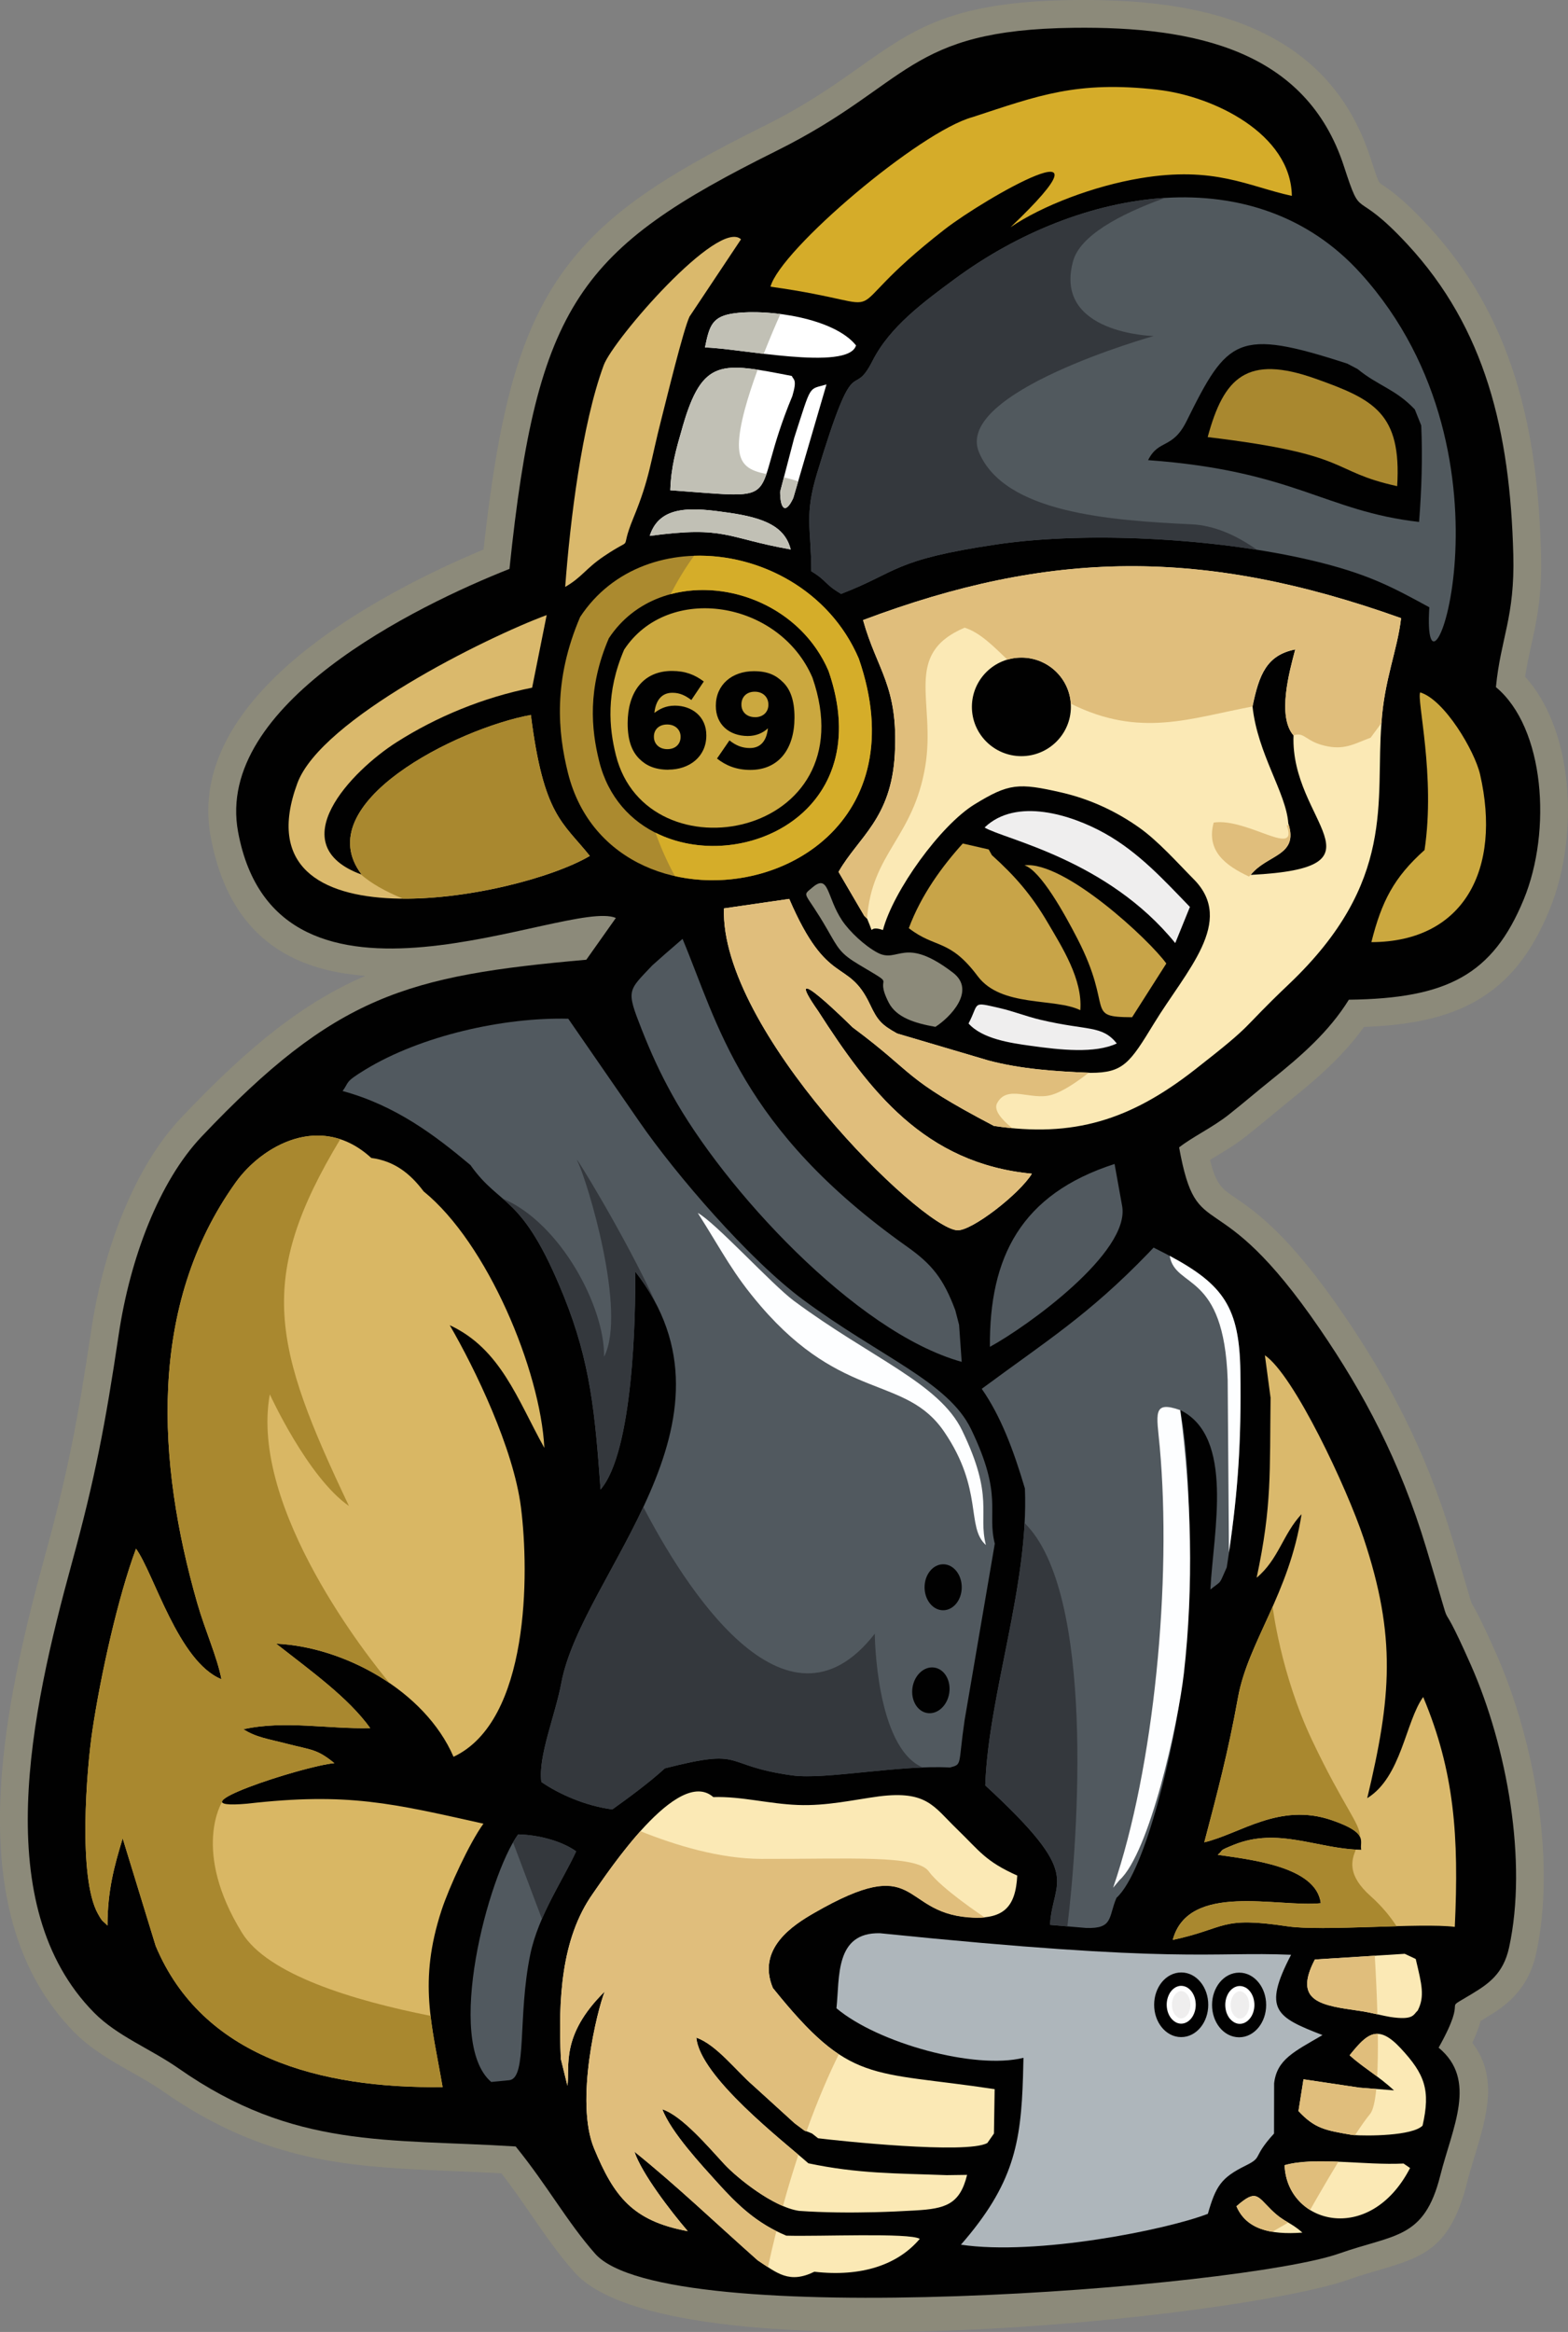 <svg xmlns="http://www.w3.org/2000/svg" version="1.1" xmlns:xlink="http://www.w3.org/1999/xlink" xmlns:svgjs="http://svgjs.dev/svgjs" width="336.3" height="500"><rect width="100%" height="100%" fill="#808080" stroke="none"/><svg id="SvgjsSvg1013" xmlns="http://www.w3.org/2000/svg" viewBox="0 0 336.3 500"><path d="M327.1,145.1c4.77,5.26,7.63,12.82,8.7,20.96,1.28,9.72.05,20.49-3.47,29.02-3.84,9.32-8.72,15.56-15.9,19.62-6.2,3.5-13.86,5.12-23.89,5.49-1.96,2.73-4.15,5.22-6.5,7.55-2.99,2.97-6.22,5.67-9.55,8.34-.98.79-2.51,2.06-4.05,3.33-1.66,1.37-3.33,2.76-5.26,4.28-2.08,1.64-4.31,2.99-6.44,4.27l-1.22.74c1.3,5.31,2.63,6.22,5.12,7.92,4.63,3.15,11.73,8,23.42,25.08,4.81,7.02,9.23,14.29,13.17,22.21,3.93,7.9,7.41,16.52,10.36,26.31,1.73,5.74,2.64,8.88,3.21,10.83.45,1.57.66,2.27.84,2.74h0s0-.01,0,0c.59.98,1.82,3,5.32,10.93,4.23,9.58,7.54,21.27,9.12,33.02,1.45,10.77,1.45,21.65-.61,31.09-.87,3.97-2.5,6.79-4.58,9.05-1.96,2.12-4.02,3.44-6.18,4.74l-1.16.7c-.3,1.15-.83,2.67-1.77,4.69,5.64,7.35,3.1,15.71.43,24.52-.56,1.86-1.14,3.76-1.55,5.4-3.61,14.34-9.47,16.05-19.52,18.98-1.72.5-3.61,1.05-5.95,1.88-23.45,8.26-145.86,21.25-166.04-1.65-3.48-3.94-6.24-7.95-9.17-12.19-1.99-2.89-4.06-5.89-6.43-8.96-3.64-.2-6.93-.34-10.12-.47-22.27-.91-40.33-1.64-62.58-17.19-2.05-1.44-4.33-2.72-6.59-4-4.39-2.48-8.73-4.94-12.38-8.65C3.31,422.88-.52,405.37.05,386.69c.54-17.9,5.09-36.71,9.63-53.24,2.42-8.8,4.18-16.1,5.69-23.55,1.53-7.55,2.78-15.18,4.18-24.56,1.33-8.95,3.74-17.95,7.1-25.98,3.22-7.7,7.34-14.57,12.25-19.75,14.92-15.75,26.47-24.77,39.49-30.39-15.62-1.11-29.21-8.23-33.2-29.8-2.43-13.14,3.97-24.73,14.02-34.46,12.82-12.42,31.79-21.85,44.5-27.14,3.01-27.35,7.03-44.35,15.58-57.4,9.03-13.78,22.5-22.43,44.54-33.38,9.05-4.5,15.15-8.82,20.42-12.56C196.12,6.07,204.23.33,230.19.01c13.84-.17,27.11,1.16,38.2,5.9,11.74,5.02,20.88,13.64,25.52,27.89,1.72,5.26,1.78,5.31,2.37,5.7,1.74,1.16,4.58,3.05,9.89,8.77,9.03,9.72,14.96,20.53,18.73,32.46,3.69,11.68,5.26,24.34,5.61,38.06.23,9.01-.91,14.2-2.08,19.49-.48,2.2-.97,4.41-1.33,6.83h0ZM323.98,167.59c-.88-6.66-3.17-12.54-6.98-15.7h0c-1.46-1.22-2.31-3.1-2.12-5.12.44-4.55,1.16-7.82,1.87-11.04,1.02-4.64,2.03-9.2,1.84-16.65-.33-12.69-1.74-24.3-5.06-34.8-3.24-10.26-8.35-19.57-16.13-27.94-4.35-4.68-6.45-6.08-7.74-6.94-3.71-2.48-4.12-2.75-7.12-11.95-3.43-10.53-10.18-16.91-18.86-20.61-9.34-3.99-21.02-5.1-33.39-4.95-22.12.27-29.01,5.15-39.1,12.3-5.57,3.95-12.01,8.51-22.02,13.48-20.15,10.01-32.33,17.7-39.9,29.25-7.66,11.7-11.2,28.08-14.06,55.48-.16,2.2-1.55,4.23-3.75,5.1-11.62,4.59-31.36,13.8-43.92,25.96-7.4,7.17-12.2,15.3-10.62,23.82,4.17,22.54,25.96,21.66,44.4,18.29,4.17-.76,8.1-1.63,11.69-2.42,9.32-2.05,16.74-3.69,21.29-1.83l.11.04c.38.16.74.36,1.1.61,2.69,1.88,3.34,5.58,1.45,8.26l-6.25,8.83c-.97,1.45-2.57,2.46-4.44,2.62-18.66,1.66-31.61,3.47-43.1,8.42-11.4,4.91-21.82,13.14-35.61,27.68-3.88,4.1-7.22,9.71-9.9,16.13-2.96,7.09-5.11,15.11-6.3,23.15-1.44,9.71-2.73,17.55-4.27,25.16-1.56,7.71-3.38,15.26-5.88,24.34-4.37,15.91-8.74,33.92-9.24,50.45-.48,15.74,2.52,30.27,12.47,40.36,2.53,2.57,6.11,4.59,9.73,6.64,2.54,1.44,5.11,2.89,7.57,4.61,19.36,13.54,35.85,14.21,56.19,15.03,4.32.18,8.8.36,13.06.63h0c1.61.1,3.17.85,4.27,2.2,3.36,4.15,6.05,8.04,8.61,11.75,2.74,3.97,5.32,7.71,8.28,11.07,15.79,17.91,136.71,4.03,153.11-1.74,2.24-.79,4.53-1.46,6.61-2.06,5.89-1.72,9.33-2.72,11.27-10.45.54-2.17,1.12-4.07,1.69-5.96,1.89-6.25,3.68-12.13.15-15.3-2.34-1.75-3.08-5-1.63-7.62,2.58-4.6,2.72-5.61,2.75-6.05v-.07c.06-1.2.1-1.94.99-3.39.94-1.53,1.7-1.97,3.75-3.18l1.74-1.03c1.43-.86,2.76-1.7,3.6-2.61.72-.77,1.3-1.85,1.66-3.52,1.76-8.07,1.73-17.55.45-27.05-1.43-10.59-4.42-21.14-8.25-29.81-3.22-7.29-4.13-8.8-4.58-9.53-.41-.67-.64-1.06-.97-1.92-.21-.54-.49-1.5-1.13-3.7-.62-2.13-1.61-5.55-3.16-10.69-2.7-8.96-5.95-16.99-9.66-24.45-3.71-7.44-7.84-14.25-12.33-20.81-10.45-15.27-16.39-19.32-20.25-21.95-5.81-3.96-8.4-5.73-10.87-19.02-.52-2.18.22-4.56,2.11-6.05,1.6-1.26,3.45-2.37,5.38-3.54,1.79-1.08,3.68-2.22,5.22-3.44,1.69-1.33,3.36-2.72,5.02-4.09,1.18-.98,2.36-1.95,4.19-3.42,3.05-2.44,5.98-4.89,8.61-7.5,2.5-2.49,4.75-5.14,6.6-8.12h0c1.04-1.67,2.9-2.8,5.02-2.82,9.55-.11,16.38-1.25,21.33-4.05,4.62-2.61,7.91-7,10.7-13.78,2.76-6.71,3.72-15.24,2.7-22.98v-.02h0ZM315.66,343.79v.03c.04.06,0-.01,0-.03h0Z" fill="#8c8a7a" fill-rule="evenodd" stroke-width="0"></path><path d="M320.83,147.32c10.5,8.71,12.02,30.86,5.98,45.52-6.63,16.1-16.34,21.26-37.51,21.51-4.23,6.82-10.17,12.02-16.55,17.13-3.13,2.5-5.98,4.97-9.26,7.56-3.44,2.71-7.79,4.76-10.6,6.98,4,21.87,7.65,5.99,30.25,39.02,9.3,13.58,17.11,28.14,22.76,46.89,7.21,23.92,1.14,6,9.61,25.16,7.69,17.41,12.17,42.07,8.15,60.49-1.23,5.64-4.43,7.79-8.01,9.96-7.01,4.24-.25-.71-7.1,11.51,8.4,6.91,2.95,17.09.35,27.44-3.44,13.67-9.75,12.49-21.67,16.69-20.97,7.38-144.61,17.02-159.58.05-6.06-6.87-10.19-14.54-17.05-23-27.64-1.74-47.46.63-72.3-16.74-6.02-4.21-13.18-6.93-18.13-11.96-22.56-22.88-13.63-64.07-4.73-96.51,4.91-17.88,7.17-29.71,10.01-48.81,2.44-16.42,8.67-32.89,17.78-42.5,28.73-30.31,43.97-34.51,82.52-37.93l6.34-8.96c-10.24-4.35-72.61,27.08-81.03-18.47-5.05-27.3,38.22-48.47,58.21-56.37,5.92-56.96,15.06-68.65,57.24-89.62,28.83-14.33,27.83-25.96,63.74-26.4,26.21-.32,49.92,4.89,57.99,29.68,4.02,12.33,1.88,4.1,13.56,16.68,16.81,18.1,22.08,40.22,22.77,66.63.35,13.4-2.72,17.89-3.73,28.39Z" fill="#010101" fill-rule="evenodd" stroke-width="0"></path><path d="M248.31,19.24c-17.43-1.97-25.62,1.26-39.72,5.87-11.36,3.1-41.18,28.41-43.34,36.36,30.07,4.2,11.26,8.01,37.36-12.29,8.66-6.73,38.65-23.8,14.13-.46,6.86-4.67,17.91-8.84,27.81-10.5,15.96-2.68,23.12,1.74,32.52,3.78-.19-13.32-16.8-21.4-28.76-22.75Z" fill="#d5ac29" fill-rule="evenodd" stroke-width="0"></path><path d="M147.93,67.82l11-16.51c-4.89-4.51-27.43,21.51-29.45,27-4.7,12.77-7.2,33.31-8.26,47.53,3.64-2.1,4.36-3.91,8.29-6.56,7.09-4.78,3.02-.17,6.33-8.2,3.56-8.63,3.62-11.95,6.09-21.54.99-3.84,4.65-18.97,5.99-21.73h0ZM126.5,183.52c-5.81-7.28-9.91-8.58-12.64-30.22-15.72,2.87-47.96,18.92-36.29,34.23-17.48-6.37-2.17-22.24,7.51-28.4,8.49-5.41,18.53-9.59,29.05-11.68l3.12-15.57c-12.93,4.78-48.39,22.3-53.47,36.05-13.22,35.76,46.93,24.95,62.73,15.59Z" fill="#dab96c" fill-rule="evenodd" stroke-width="0"></path><path d="M86.43,192.68c-3.81-1.55-6.9-3.32-9.1-5.25l.24.09c-11.66-15.31,20.57-31.37,36.29-34.23,2.73,21.63,6.83,22.94,12.64,30.22-7.53,4.46-25.14,9.25-40.07,9.17Z" fill="#a9882f" fill-rule="evenodd" stroke-width="0"></path><path d="M177.26,82.43c-3.96,1.19-3.1-.37-6.92,11.45l-3.02,11.56c0,3.47,1.06,5.1,2.82,1.35l7.12-24.36h0ZM169.59,117.81c-14.07-2.49-13.87-5.1-30.24-2.91,2.16-6.81,9.42-6.06,16.99-4.96,7.44,1.08,11.98,2.87,13.25,7.87h0ZM146.38,91.57c4.3-14.98,8.48-13.85,23.44-10.96.36.86,1.2.67.12,4.31-9.66,23.18-.21,22.07-26.18,20.19.18-5.14,1.25-8.77,2.63-13.55h0ZM183.6,74.06c-4.69-5.85-18.63-7.83-25.92-6.91-4.96.62-5.52,2.65-6.48,7.36,6.83.06,30.72,5.19,32.4-.45Z" fill="#fff" fill-rule="evenodd" stroke-width="0"></path><path d="M168.12,102.36l-.8,3.08c0,3.47,1.06,5.1,2.82,1.35l1.05-3.58c-1.03-.36-2.06-.63-3.06-.84h0ZM167.38,67.33c-.99,2.22-2.28,5.23-3.58,8.53-5.21-.61-10.07-1.33-12.6-1.35.95-4.72,1.52-6.74,6.48-7.36,2.62-.33,6.1-.28,9.7.18h0ZM162.5,79.27c-2.14,5.84-3.99,12.01-4.02,16.05-.03,4.59,2.45,5.62,5.91,6.32-1.9,5.56-4.03,4.68-20.63,3.48.18-5.14,1.25-8.77,2.63-13.55,3.5-12.18,6.91-13.71,16.11-12.3h0ZM169.59,117.81c-14.07-2.49-13.87-5.1-30.24-2.91,2.16-6.81,9.42-6.06,16.99-4.96,7.44,1.08,11.98,2.87,13.25,7.87Z" fill="#c1c0b5" fill-rule="evenodd" stroke-width="0"></path><path d="M283.57,120.71c10.65,2.72,15.64,5.51,22.99,9.5-1.83,28.29,21.35-31.75-14.71-71.58-22.49-24.96-60.19-18.63-87.04,1.16-6.71,4.95-13.97,10.27-17.66,17.56-4.59,9.05-3.45-3.82-11.91,24.12-2.76,9.1-1.27,11.58-1.24,21.02,3.43,2.06,2.7,2.67,6.4,4.85,12.26-4.72,10.95-7.29,33.34-10.61,20.06-2.98,49.45-1.23,69.83,3.98h0ZM288.97,77.97l2.19,1.15c4.4,3.61,8.15,4.3,12.28,8.66l1.38,3.44c.31,6.68.09,13.66-.46,20.69-20.1-2.28-26.77-10.97-58.12-13.25,2.29-4.58,5.22-2.24,8.26-8.38,8.8-17.76,10.83-19.99,34.47-12.31Z" fill="#51595e" fill-rule="evenodd" stroke-width="0"></path><path d="M249.84,42.44c-15.55.96-31.64,7.48-45.03,17.35-6.71,4.95-13.97,10.27-17.66,17.56-4.59,9.05-3.45-3.82-11.91,24.12-2.76,9.1-1.27,11.58-1.24,21.02,3.43,2.06,2.7,2.67,6.4,4.85,12.26-4.72,10.95-7.29,33.34-10.61,15.81-2.35,37.42-1.76,55.84,1.15-4.42-3.13-9.16-5.23-14.01-5.46-17.7-.84-40.12-2.47-45.59-15.42-5.47-12.94,37.45-24.95,37.45-24.95,0,0-21.63-.46-17.26-16.11,1.49-5.32,9.6-9.85,19.66-13.5Z" fill="#34383d" fill-rule="evenodd" stroke-width="0"></path><path d="M291.51,447.61l-11.94-1.78-1.08,6.81c3.54,3.78,5.73,4.12,11.58,5.13,3.13.25,12.85.21,15.04-2.01,1.73-7.61.5-11-4.69-16.58-4.91-5.28-7.2-3.17-10.95,1.5,2.84,2.59,6.09,4.37,9.51,7.52l-7.45-.59h0ZM304.05,431.12c1.58-3.06.89-5.6-.41-11.09l-2.36-1.11-19.27,1.22c-4.76,9.12,1.5,9.85,9.65,11.02,2.09.3,5.27,1.11,6.43,1.29,5.23.8,5.01-.55,5.96-1.33h0ZM301.03,463.89c-8.41.42-19.01-1.52-25.52.35.47,12.55,18.22,17.43,26.92.61l-1.4-.96h0ZM279.33,478.7c-7.04.53-12.09-.82-14.14-5.65,4.23-3.72,4.43-2.22,7.46.75,2.82,2.77,4.03,2.53,6.68,4.9h0ZM218.19,402.15c-6.9-3.09-8.03-5.22-12.99-10.02-4.95-4.79-6.39-8.24-16.64-6.97-5.59.75-11.22,2.09-17.45,1.85-6.3-.24-12.08-1.88-18.12-1.69-7.62-6.69-22.72,16.26-25.88,20.75-6.78,9.64-7.39,22.67-6.82,35.4l1.41,5.73c.57-4.08-1.59-10.75,7.99-20.19-1.58,3.92-6.45,23.57-2.27,33.64,4.26,10.26,8.23,15.55,20.09,17.73-3.69-4.29-9.9-12.4-11.44-17.04,8.87,7.11,17.85,15.7,26.44,23.3,4.21,2.79,6.8,5.07,12.15,2.45,10.11,1.16,17.9-1.48,22.61-7.05-2.15-1.36-21.76-.47-28.63-.69-6.38-2.66-10.48-6.62-14.74-11.34-3.32-3.68-10-10.84-11.84-15.75,4.28,1.39,10.01,8.24,13.37,11.85,2.61,2.8,10.38,9.11,15.95,9.93,5.34.38,11.01.41,16.37.28,2.81-.07,5.74-.21,8.54-.37,6.43-.38,9.57-1.23,11.13-7.63l-4.37.06c-10.91-.41-18.96-.28-29.67-2.54-5.61-4.95-23.27-18.57-24.03-26.95,4.28,1.47,8.61,7.19,12.23,10.31l8.85,8.05c3.33,2.47,1.28,1.1,3.76,2.22l1.27,1c4.12.52,31.97,3.49,36.31,1.01l1.41-2.02.15-9.52c-26.86-4.06-30.85-.91-47.56-21.69-3.57-8.52,4.46-13.58,8.81-16.09,22.73-13.09,18.28-.28,33.14.92,7.5.6,10.11-2.11,10.46-8.97Z" fill="#fbe9b5" fill-rule="evenodd" stroke-width="0"></path><path d="M137.35,392.63c7.5,3.02,17.01,5.92,25.97,5.94,18.74.06,33.31-.93,35.9,2.7,2.59,3.63,11.98,9.86,11.98,9.86-1.02.1-2.18.09-3.48-.01-14.86-1.2-10.41-14.01-33.14-.92-4.35,2.51-12.38,7.56-8.81,16.09,5.73,7.12,9.96,11.43,14.13,14.18-2,4.05-4.43,9.53-6.94,16.53-.53-.17-.12.05-2.53-1.73l-8.85-8.05c-3.62-3.12-7.95-8.84-12.23-10.31.68,7.49,14.88,19.18,21.88,25.11-1.11,3.37-2.22,7.03-3.31,10.99-4.95-2.11-10.39-6.64-12.49-8.89-3.36-3.6-9.09-10.46-13.37-11.85,1.84,4.9,8.52,12.07,11.84,15.75,3.76,4.18,7.41,7.76,12.61,10.37-.62,2.47-1.22,5.05-1.81,7.73-.7-.45-1.42-.95-2.19-1.46-8.6-7.61-17.57-16.2-26.44-23.3,1.54,4.64,7.75,12.75,11.44,17.04-11.86-2.19-15.83-7.47-20.09-17.73-4.18-10.07.69-29.72,2.27-33.64-9.59,9.44-7.42,16.11-7.99,20.19l-1.41-5.73c-.57-12.74.04-25.76,6.82-35.4,1.47-2.1,5.54-8.2,10.24-13.45h0ZM291.51,447.61l-11.94-1.78-1.08,6.81c3.54,3.78,5.73,4.12,11.58,5.13.16.01.35.03.55.04,1.23-1.89,2.36-3.5,3.21-4.52.66-.78,1.09-2.72,1.35-5.38l-3.66-.29h0ZM295.51,436.08c-2.08-.09-3.81,1.79-6.06,4.6,1.82,1.66,3.82,2.99,5.92,4.57.15-2.69.18-5.85.14-9.17h0ZM294.86,419.33c.23,3.88.44,8.27.56,12.57-1.26-.28-2.67-.58-3.77-.73-8.15-1.17-14.41-1.9-9.65-11.02l12.86-.81h0ZM287.05,463.5c-3.18,5.24-6.05,10.32-6.07,10.35-3.13-1.94-5.3-5.33-5.46-9.6,3.13-.9,7.2-.92,11.53-.75h0ZM276.31,476.55c-1.07-.63-2.13-1.24-3.66-2.75-3.03-2.97-3.23-4.47-7.46-.75,1.35,3.19,4.01,4.87,7.68,5.48l3.43-1.98Z" fill="#e0be7c" fill-rule="evenodd" stroke-width="0"></path><path d="M185.99,197c1.87,4.37-.31,1.12,3.38,2.41,2.22-8.41,12.34-22.46,19.66-26.95,7.34-4.49,9.37-4.66,18.65-2.53,6.26,1.44,11.87,4.14,16.61,7.49,4.14,2.92,8.32,7.65,11.74,11.1,8.99,9.07-1.61,19.59-8.52,30.91-5.19,8.5-6.57,10.6-13.59,10.6-7.59-.31-14.97-.8-21.96-2.66l-19.56-5.78c-3.36-1.87-4.19-2.79-5.81-6.23-4.76-10.11-9.04-3.38-17.32-22.62l-14,2.03c-.91,26.04,42.17,68.5,50.03,69.02,3.08.2,13.38-7.8,16.01-12.13-23.08-2.19-34.93-17.9-45.82-34.85-8.89-12.69,7.35,3.46,7.36,3.46,13.84,10.28,10.48,10.73,30.31,21.14,17.07,2.57,29.27-1.26,43.07-12.03,13.51-10.55,9.19-7.89,20.19-18.34,23.21-22.04,18.53-39.38,19.87-55.98.6-9.36,3.43-15.6,4.21-22.52-42.65-15.24-75.52-14.6-115.4.41,3.01,10.81,7.6,14.12,6.81,28.74-.75,13.85-7.78,17.75-12.07,25.25l5.51,9.42c.13.14.43.43.64.64h0ZM219.1,140.99c5.86.02,10.6,4.76,10.58,10.6-.02,5.84-4.79,10.55-10.65,10.54-5.86-.02-10.6-4.77-10.58-10.6.02-5.84,4.79-10.55,10.65-10.54h0ZM277.43,157.7c-.7,18.58,21.27,28.34-9.18,29.89,3.52-4.44,10.37-4.02,8.06-11.05-.47-6.58-6.58-14.88-7.67-25.03,1.41-6.88,3.04-11.03,9.15-12.25-1.26,4.74-3.92,14.36-.35,18.43Z" fill="#fbe9b5" fill-rule="evenodd" stroke-width="0"></path><path d="M275.94,176.91c.06.07.25.04.48.01,1.85,6.3-4.07,6.33-7.63,10.05-.31.29-.62.62-.9.98-4.91-2.3-9.27-5.44-7.58-11.58,7.18-1.08,18.35,7.86,15.64.54Z" fill="#e0be7c" fill-rule="evenodd" stroke-width="0"></path><path d="M300.46,132.53c-42.63-15.22-75.48-14.58-115.35.43,3.01,10.81,7.6,14.12,6.81,28.74-.75,13.85-7.78,17.75-12.07,25.25l5.51,9.42c.12.13.38.39.6.59,1.02-14.11,9.9-17.25,12.48-32.61,2.34-13.95-4.95-24.06,8.45-29.77,3.37,1.06,6.31,4.13,9.18,6.86.97-.29,1.99-.44,3.05-.43,5.62.02,10.21,4.38,10.56,9.88,14.88,7.4,25.62,3.08,38.92.6,1.41-6.88,3.04-11.03,9.15-12.25l-.02.06h.07c-1.25,4.71-3.9,14.27-.39,18.37,2.55-.84,2.46,1.43,7.38,2.37,3.87.74,6.09-.75,9.18-1.87l2.31-3.13c.6-9.34,3.42-15.58,4.21-22.49h0ZM233.49,230.02c-2.28,1.79-5.46,4.02-7.97,4.74-4.41,1.28-9.47-2.32-11.66,1.77-.77,1.45.84,3.42,3.25,5.37-1.28-.12-2.59-.28-3.94-.49-19.84-10.4-16.47-10.86-30.31-21.14,0,0-16.25-16.16-7.36-3.46,10.89,16.95,22.75,32.65,45.82,34.85-2.64,4.33-12.94,12.33-16.01,12.13-7.87-.52-50.95-42.98-50.03-69.02l14-2.03c8.28,19.24,12.56,12.51,17.32,22.62,1.62,3.44,2.45,4.36,5.81,6.23l19.56,5.78c6.85,1.83,14.08,2.34,21.52,2.64Z" fill="#e0be7c" fill-rule="evenodd" stroke-width="0"></path><path d="M305.52,182.27c-6.55,5.86-9.19,10.98-11.39,19.74,19.85-.05,27.97-15.63,23.31-35.98-1.14-4.97-7.6-15.99-12.84-17.57-.8,1.47,3.32,17.94.93,33.81h0ZM143.35,165.02c4.47.01,8.13-2.74,8.14-7.3v-.06c.01-4.07-3.13-6.35-6.73-6.36-2.01,0-3.33.75-4.41,1.56.27-2.56,1.47-4.33,3.87-4.32,1.64,0,2.8.62,4.06,1.55l2.67-3.97c-1.95-1.46-3.94-2.25-6.8-2.26-6.39-.02-9.51,4.8-9.53,11.14v.06c-.01,3.81.97,6.11,2.49,7.63,1.46,1.46,3.35,2.34,6.24,2.35h0ZM143.13,160.63c-1.78,0-2.89-1.17-2.88-2.65v-.06c0-1.46,1.06-2.58,2.84-2.58,1.78,0,2.89,1.17,2.88,2.62v.06c0,1.48-1.06,2.61-2.84,2.61h0ZM160.9,165.08c6.13.02,9.48-4.51,9.5-11.17v-.06c.01-3.75-.94-6.08-2.43-7.54-1.54-1.55-3.29-2.39-6.27-2.4-4.67-.01-8.16,2.88-8.17,7.39v.06c-.01,3.98,2.87,6.43,6.84,6.45,1.81,0,3.27-.66,4.33-1.65-.27,2.62-1.53,4.24-3.87,4.23-1.64,0-2.98-.53-4.38-1.64l-2.67,3.89c1.86,1.46,4.08,2.43,7.12,2.44h0ZM161.93,153.77c-1.78,0-2.92-1.14-2.91-2.68v-.06c0-1.57,1.09-2.73,2.87-2.72,1.78,0,2.92,1.2,2.91,2.77v.06c0,1.48-1.09,2.64-2.87,2.64h0ZM174.25,145.29c11.95,34.4-35.51,43.27-42.16,16.61-1.46-5.86-2.18-13.38,1.77-22.6,9.42-14.33,33.28-10.58,40.39,5.99Z" fill="#cba83f" fill-rule="evenodd" stroke-width="0"></path><path d="M184.16,141.14c-10.52-24.5-45.8-30.06-59.73-8.86-5.85,13.64-4.78,24.76-2.62,33.43,9.84,39.43,80.01,26.3,62.35-24.57h0ZM177.69,143.85c13.93,40.12-41.42,50.47-49.18,19.37-1.71-6.84-2.55-15.6,2.07-26.36,10.99-16.72,38.81-12.33,47.11,6.99Z" fill="#ab8a2f" fill-rule="evenodd" stroke-width="0"></path><path d="M184.16,141.14c-6.25-14.56-21.24-22.43-35.3-21.97-1.87,2.58-3.55,5.33-5.02,8.23,12.51-3.35,28.02,2.85,33.86,16.45,10.61,30.56-18.98,43.85-37.11,34.69,1.15,3.24,2.54,6.35,4.16,9.3,22.66,5.11,51.47-12.02,39.42-46.7Z" fill="#d5ad29" fill-rule="evenodd" stroke-width="0"></path><path d="M200.62,220.17c3.12-1.98,8.8-7.76,3.78-11.61-10.53-8.06-11.69-1.92-16.17-4.28-2.73-1.44-6.01-4.51-7.62-6.92-3.33-4.98-2.77-10.13-6.35-7.09-2.42,2.06-1.68.58,3.16,8.99,2.36,4.1,2.75,5.16,6.85,7.6,8.81,5.25,2.94,1.49,6.34,8.11,1.63,3.17,5.54,4.42,10.01,5.2Z" fill="#8c8a7a" fill-rule="evenodd" stroke-width="0"></path><path d="M231.7,216.58c.53-6.57-3.89-13.46-6.92-18.64-3.62-6.19-7.16-10.17-12.05-14.59l-.68-1.22-5.56-1.27c-4.37,4.83-8.91,10.99-11.57,18.15,5.7,4.44,8.7,2.18,14.77,10.29,5.05,6.75,16.5,4.61,22,7.29h0ZM242.81,218.11c-10.34-.06-3.83-1.53-11.73-16.84-2.64-5.12-7.83-14.58-11.36-15.74,8.63-.96,26.88,16.08,30.43,21.06l-7.34,11.52Z" fill="#c8a448" fill-rule="evenodd" stroke-width="0"></path><path d="M239.54,223.74c-3.24-4.01-6.19-2.67-16.4-5.09-3.01-.71-5.88-1.85-8.6-2.47-6.28-1.44-4.42-1.26-6.81,3.27,2.98,3.32,8.97,4.18,13.36,4.79,6.31.88,13.75,1.7,18.44-.51h0ZM252.06,202.22l3.15-7.76c-5.5-5.68-10.94-11.69-18.24-15.77-7.17-4.01-19.04-7.77-25.8-1.26,4.23,2.55,26.31,6.82,40.9,24.79Z" fill="#efeeee" fill-rule="evenodd" stroke-width="0"></path><path d="M116.75,310.42c-.86-16.59-12.2-43.87-25.89-54.97-2.98-3.97-6.4-6.53-11.23-7.17-10.83-9.93-23.46-2.59-29.05,5.21-19.01,26.51-16.9,60.12-8.29,90.19,1.7,5.94,4.31,11.65,5.2,16.37-9.26-3.76-14.46-22.68-18.32-27.98-3.83,10.26-7.56,26.95-9.37,39.06-1.21,8.08-3.12,31.45,1.19,39.19,1.11,2,.97,1.39,2.06,2.55.02-7.55,1.43-12.67,3.26-18.7l7.08,23.07c9.97,23.8,35.23,30.61,61.54,30.26-2.31-13.47-5.24-22.55-.24-37.89,1.63-4.98,6.04-14.53,9-18.59-19.45-4.33-29.06-6.77-50.66-4.29-17.3,1.54,11.86-8.07,18.68-8.68-3.74-3.07-4.87-2.79-10.28-4.19-3.85-1-6.56-1.35-9.22-3.09,8.9-1.96,18.18,0,27.19-.24-4.72-6.56-12.68-12.22-20.17-18.1,14.48.65,31.89,10.04,38.04,24.25,16.32-7.66,16.26-39.33,14.46-53.51-1.61-12.63-9.81-29.63-15.27-39.03,10.93,5.07,14.5,15.91,20.28,26.29Z" fill="#d9b764" fill-rule="evenodd" stroke-width="0"></path><path d="M72.99,244.26c-8.96-2.96-17.93,2.98-22.41,9.22-19.01,26.51-16.9,60.12-8.29,90.19,1.7,5.94,4.31,11.65,5.2,16.37-9.26-3.76-14.46-22.68-18.32-27.98-3.83,10.26-7.56,26.95-9.37,39.06-1.21,8.08-3.12,31.45,1.19,39.19,1.11,2,.97,1.39,2.06,2.55.02-7.55,1.43-12.67,3.26-18.7l7.08,23.07c9.97,23.8,35.23,30.61,61.54,30.26-.96-5.59-2.03-10.43-2.59-15.27-16.65-3.3-34.93-8.86-40.44-17.81-10.86-17.62-4.27-28.05-4.27-28.05h0c-.28-1.84,18.75-7.84,24.08-8.32-3.74-3.07-4.87-2.79-10.28-4.19-3.85-1-6.56-1.35-9.22-3.09,8.9-1.96,18.18,0,27.19-.24-4.72-6.56-12.68-12.22-20.17-18.1,8.02.36,16.94,3.4,24.34,8.46h0c-4.11-4.89-30.16-37.4-25.7-61.92,0,0,8.1,17.78,16.97,23.94-16.33-34.35-19.96-48.62-1.86-78.64Z" fill="#a9882f" fill-rule="evenodd" stroke-width="0"></path><path d="M272.51,299.59c-.21,16.12.32,23.19-2.99,38.69,4.7-3.89,5.64-9.38,9.63-13.62-2.61,17.06-11.49,27.45-13.63,39.3-2.12,11.75-4.42,20.39-7.23,31.06,7.72-1.82,16.13-8.61,27.35-4.74,8.04,2.77,5.91,4.46,6.31,6.33-9.35-.12-17.75-4.94-27.34-1.06-3.56,1.44-2,.97-3.44,2.14,6.72,1.01,21.13,2.43,22.1,10.38-9.17.96-28.39-4.63-31.75,7.87,11.66-2.5,9.99-5.12,24.58-2.92,7.49,1.13,28.61-.79,35.92.13.92-19.47-.09-33.36-6.78-49.29-3.81,5.29-4.65,17.16-12,21.69,5.14-21.53,6.33-34.51-.8-55.82-3.55-10.63-14.86-34.83-21.15-39.14l1.2,8.98Z" fill="#dab96c" fill-rule="evenodd" stroke-width="0"></path><path d="M272.95,344.51c-3.07,6.93-6.25,12.97-7.42,19.44-2.12,11.75-4.42,20.39-7.23,31.06,7.72-1.82,16.13-8.61,27.35-4.74,4.08,1.4,5.54,2.53,6.04,3.54h0c.07-2.79-3.47-6.33-10.26-20.64-6.79-14.31-8.48-28.68-8.48-28.68h0ZM290.8,396.57c-.99,2.4-1.86,5.49,3.17,9.99,2.5,2.23,4.29,4.48,5.56,6.45-8.65.24-18.71.73-23.41.02-14.59-2.2-12.92.42-24.58,2.92,3.37-12.5,22.58-6.91,31.75-7.87-.97-7.95-15.38-9.37-22.1-10.38,1.44-1.17-.12-.7,3.44-2.14,9.19-3.72,17.29.55,26.18,1.02Z" fill="#a9882f" fill-rule="evenodd" stroke-width="0"></path><path d="M219.82,319.19c.85,20.77-7.82,44.1-8.51,63.62,21.4,19.71,14.46,19.9,13.89,29.91l7.74.66c5.88.2,4.75-2.32,6.52-6.46,6.43-5.82,12.59-33.61,13.81-44.36,2.28-20.03,2.53-47.76-.19-60.25,11.78,5.71,7.15,26.16,6.52,38.5,2.67-2.1,1.75-.89,3.51-4.75,2.33-15.03,3.15-25.93,2.93-41.95-.21-15-4.24-19.47-18.62-26.61l-1.18,1.24c-12.82,13.27-21.93,18.86-35.68,29.04,4.03,5.78,6.77,12.95,9.27,21.41h0ZM200.4,357.55c2.18.33,3.6,2.79,3.19,5.48-.42,2.69-2.52,4.6-4.69,4.27-2.18-.33-3.6-2.79-3.19-5.48.42-2.69,2.52-4.6,4.69-4.27h0ZM202.3,335.4c2.2,0,3.98,2.22,3.97,4.94,0,2.72-1.8,4.93-4,4.92-2.2,0-3.98-2.22-3.97-4.94,0-2.72,1.8-4.92,4-4.92h0ZM105.35,446.4l3.91-.38c3.87-.51,1.71-13.57,4.47-26.96,1.73-8.38,7.24-16.33,9.84-22.11-3.35-2.38-8.45-3.55-12.45-3.63-6.44,8.93-15.84,44.41-5.77,53.08h0ZM206.26,291.99l-.56-7.93-.81-3.12c-2.55-6.82-5.02-9.87-10.33-13.63-35.7-25.27-40.59-47.9-48.17-66l-3.73,3.23-2.74,2.43c-5.26,5.57-5.66,5.2-2.31,13.71,2.05,5.19,3.92,9.27,6.5,13.95,10.97,19.93,39.23,51,62.15,57.37h0ZM240.67,258.57c1.8,9.95-20.45,25.91-28.36,30.21-.14-19.2,6.61-32.73,26.74-39.21l1.62,9h0ZM100.89,249.8c-7.53-6.32-16.01-12.77-27.41-15.87,1.47-1.97.3-1.81,4.83-4.57,12-7.32,29.75-11.27,43.57-10.93l15.19,21.99c7.94,11.52,23.69,29.75,35.14,38.23,16.65,12.33,31.16,17.63,36.06,27.78,6.98,14.45,3.35,17.71,5.09,24.55l-6.47,37.82c-1.44,9.82-.44,9.44-3.15,10.18-10.88-.61-26.74,2.66-33.81,1.69-15.53-2.14-9.69-6.02-27.33-1.52-3.59,3.27-7.96,6.43-11.27,8.81-5.86-.77-11.51-3.32-15.22-5.88-.75-5.47,3-14.35,4.27-21.19,4.33-23.42,41.03-56.02,15.83-88.29.16,9.31-.4,38.68-7.41,46.77-1.17-16.23-2.13-27.25-7.9-41.51-8.97-22.18-13.51-18.82-20.01-28.07Z" fill="#51595f" fill-rule="evenodd" stroke-width="0"></path><path d="M219.76,326.57c-1.01,18.79-7.84,39-8.45,56.23,21.4,19.71,14.46,19.9,13.89,29.91l3.73.32c2.33-19.04,5.99-71.56-9.17-86.46h0ZM107.81,256.98c12.44,5.25,21.94,23.33,21.75,33.92,4.97-9.61-3.64-37.78-5.68-41.87-1.52-3.05,10.58,16.59,16.94,30.74-1.23-2.39-2.74-4.77-4.6-7.16.16,9.31-.4,38.68-7.41,46.77-1.17-16.23-2.13-27.25-7.9-41.51-5.56-13.75-9.42-17.68-13.1-20.89h0ZM137.98,323.13c8.53,16.4,30.41,51.89,49.64,27.16,0,0,.16,24.36,10.29,28.69h0c-10.12.38-22.1,2.51-27.98,1.7-15.53-2.14-9.69-6.02-27.33-1.52-3.59,3.27-7.96,6.43-11.27,8.81-5.86-.77-11.51-3.32-15.22-5.88-.75-5.47,3-14.35,4.27-21.19,2.02-10.92,11.07-23.83,17.6-37.76h0ZM116.23,411.45l-6.19-16.42c.37-.64.73-1.22,1.08-1.71,4,.08,9.11,1.25,12.45,3.63-1.8,3.99-4.98,9.02-7.35,14.5Z" fill="#34383d" fill-rule="evenodd" stroke-width="0"></path><path d="M219.51,441.22c-.03,1.73-.05,2.46-.1,4.04-.44,14.31-2.03,23.09-13.31,36.03,16.14,2.41,44.13-3.19,52.96-6.62,1.72-5.99,2.88-7.76,8.11-10.34,3.84-1.9,1.24-1.56,6.08-6.87,0-3.59.01-7.18.02-10.77.6-5.1,4.21-6.75,10.38-10.34-9.96-3.86-12.89-5.42-6.74-17.22-17.51-.74-23.47,1.99-88.18-4.62-9.72-.22-8.62,9.53-9.33,16.09,8.92,7.5,29.68,13.22,40.11,10.62h0ZM265.78,422.96c1.66,0,3.15.83,4.2,2.16.98,1.24,1.59,2.93,1.58,4.79,0,1.85-.62,3.54-1.61,4.78-1.06,1.32-2.55,2.14-4.21,2.13s-3.15-.83-4.2-2.16c-.98-1.24-1.59-2.93-1.58-4.79,0-1.85.62-3.54,1.61-4.78,1.06-1.32,2.55-2.13,4.21-2.13h0ZM253.36,422.92c1.66,0,3.15.83,4.2,2.16.98,1.24,1.59,2.93,1.58,4.79,0,1.85-.62,3.54-1.61,4.78-1.06,1.32-2.55,2.14-4.21,2.13-1.66,0-3.15-.83-4.2-2.16-.98-1.24-1.59-2.93-1.58-4.79,0-1.85.62-3.54,1.61-4.78,1.06-1.32,2.55-2.13,4.21-2.13Z" fill="#aeb6bb" fill-rule="evenodd" stroke-width="0"></path><path d="M299.66,104.25c.98-15.69-5.07-18.63-17.5-23.05-14.75-5.24-19.68-.27-23.14,12.52,31.47,3.76,25.86,7.27,40.63,10.52Z" fill="#a9882f" fill-rule="evenodd" stroke-width="0"></path><path d="M170.3,278.94c16.65,12.33,31.16,17.64,36.06,27.78,6.98,14.44,3.35,17.71,5.09,24.55-4.3-3.81-.47-11.83-8.93-24.26-8.31-12.21-21.62-6.33-39.36-26.97-6.01-7-7.98-11.26-13.5-19.97,3.8,2.06,15.86,15.32,20.64,18.87Z" fill="#fdfeff" fill-rule="evenodd" stroke-width="0"></path><path d="M253.14,302.35c2.39,18.33,2.89,37.9.78,56.41-1.22,10.75-7.38,38.54-13.81,44.36l-1.37,1.63c8.85-25.74,12.59-65.9,10-94.49-.64-7.09-1.68-10.04,4.4-7.91Z" fill="#fdfeff" fill-rule="evenodd" stroke-width="0"></path><path d="M263.58,332.93l-.27-37.03c-.78-23.5-11.23-19.47-12.44-26.63,11.58,6.2,14.97,11.11,15.16,24.83.21,14.89-.48,25.36-2.46,38.83Z" fill="#fdfeff" fill-rule="evenodd" stroke-width="0"></path><path d="M255.07,427.28c-.45-.57-1.06-.93-1.72-.93-.65,0-1.27.35-1.72.92-.52.64-.83,1.55-.84,2.56,0,1.02.31,1.92.82,2.57.45.57,1.06.93,1.72.93s1.27-.35,1.73-.92c.51-.64.83-1.55.84-2.56s-.31-1.92-.82-2.57Z" fill="#efeeee" fill-rule="evenodd" stroke-width="0"></path><path d="M254.6,427.6c-.17-.22-.38-.39-.6-.51-.21-.11-.43-.17-.65-.18s-.45.06-.65.17c-.23.13-.45.31-.63.54-.22.28-.4.62-.52.99-.12.37-.19.79-.19,1.22s.06.86.18,1.23c.12.38.3.72.52.99l.02.03c.18.22.38.39.6.51l.03.02c.2.1.41.16.62.16s.45-.06.65-.17h.03c.22-.14.43-.32.6-.53.22-.28.4-.62.52-.99.12-.37.19-.79.19-1.23s-.06-.85-.18-1.23c-.12-.38-.3-.72-.52-.99l-.02-.03h0ZM254.54,426.1c.35.19.67.46.94.8l.03.03c.3.38.54.84.71,1.35.15.48.24,1.02.24,1.57s-.09,1.09-.25,1.57c-.17.51-.41.97-.71,1.34-.27.33-.59.61-.94.81l-.04.02c-.37.2-.77.31-1.19.31s-.79-.11-1.15-.3l-.03-.02c-.35-.19-.67-.47-.94-.8l-.03-.03c-.3-.38-.54-.84-.71-1.35-.15-.48-.24-1.02-.24-1.57s.09-1.08.25-1.57c.17-.51.41-.97.71-1.34.28-.35.62-.63.98-.83.37-.19.77-.31,1.18-.3s.82.11,1.19.31Z" fill="#fff" fill-rule="evenodd" stroke-width="0"></path><path d="M267.65,427.32c-.45-.57-1.06-.93-1.72-.93-.65,0-1.27.35-1.72.92-.51.64-.83,1.55-.84,2.56,0,1.02.31,1.92.82,2.57.45.57,1.06.93,1.72.93s1.27-.35,1.72-.92c.51-.64.84-1.55.84-2.56,0-1.01-.31-1.92-.82-2.57Z" fill="#efeeee" fill-rule="evenodd" stroke-width="0"></path><path d="M267.19,427.64c-.18-.22-.38-.39-.6-.51-.21-.11-.43-.17-.65-.18s-.45.06-.65.17c-.23.13-.45.31-.63.54-.22.28-.4.62-.52.99-.12.37-.19.79-.19,1.22s.07.86.18,1.23c.12.38.3.72.52.99l.02.03c.17.22.38.39.6.51l.03.02c.19.1.4.16.62.16s.45-.06.65-.17h.03c.22-.14.43-.32.6-.53.22-.28.4-.62.53-.99.12-.37.19-.79.19-1.23s-.07-.85-.18-1.23c-.12-.38-.3-.72-.52-.99l-.02-.03h0ZM267.12,426.14c.35.19.67.46.94.8l.03.03c.3.38.54.84.71,1.35.15.48.24,1.02.24,1.57s-.09,1.09-.25,1.57c-.17.51-.41.97-.72,1.34-.27.33-.59.61-.94.81l-.04.02c-.37.2-.77.31-1.19.31s-.79-.11-1.15-.3l-.03-.02c-.35-.19-.67-.47-.95-.8l-.03-.03c-.3-.38-.54-.84-.71-1.35-.15-.48-.24-1.02-.24-1.57s.09-1.08.25-1.57c.17-.51.41-.97.71-1.34.28-.35.62-.63.98-.83.37-.19.77-.31,1.18-.3.42,0,.82.11,1.19.31Z" fill="#fff" fill-rule="evenodd" stroke-width="0"></path></svg><style>@media (prefers-color-scheme: light) { :root { filter: none; } } @media (prefers-color-scheme: dark) { :root { filter: none; } }</style></svg>

